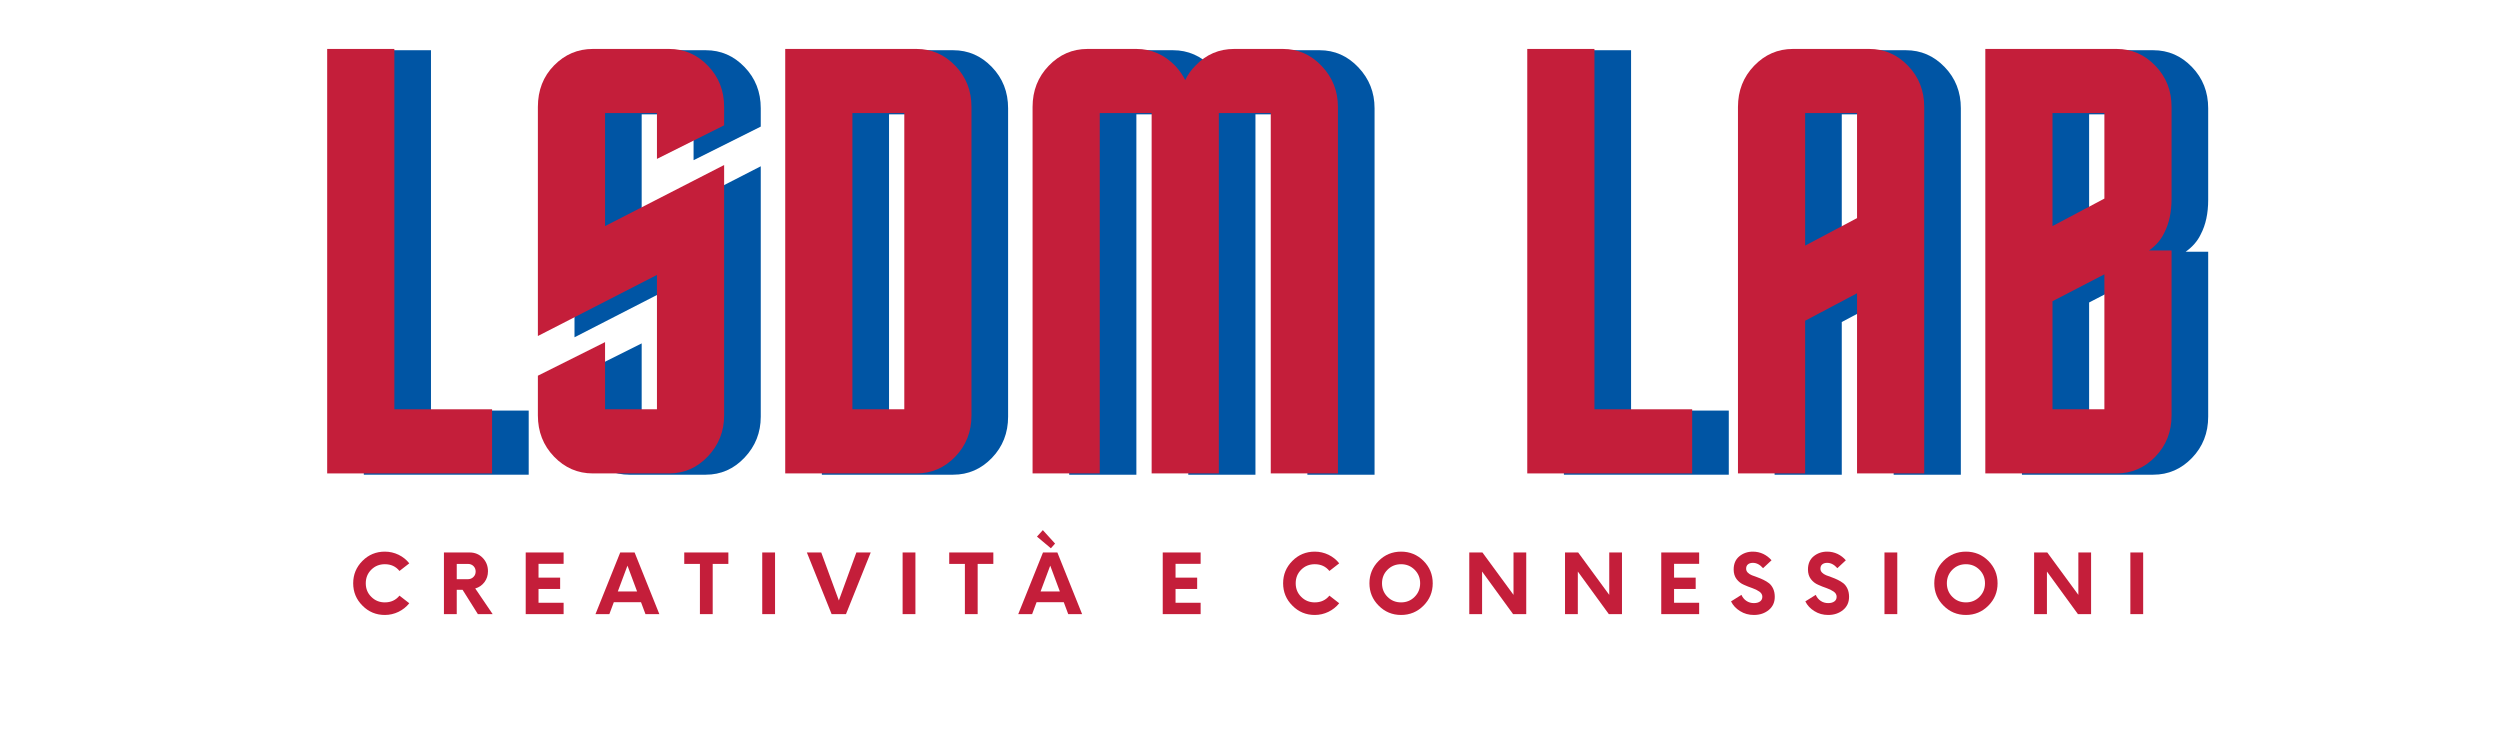 <svg xmlns="http://www.w3.org/2000/svg" xmlns:xlink="http://www.w3.org/1999/xlink" width="1366" zoomAndPan="magnify" viewBox="0 0 1024.5 300" height="400" preserveAspectRatio="xMidYMid meet"><defs><g></g><clipPath id="5af65d26dd"><rect x="0" width="787" y="0" height="252"></rect></clipPath><clipPath id="9c10d936bb"><rect x="0" width="753" y="0" height="57"></rect></clipPath></defs><g transform="matrix(1, 0, 0, 1, 123, 3)"><g clip-path="url(#5af65d26dd)"><g fill="#0055a4" fill-opacity="1"><g transform="translate(16.068, 191.533)"><g><path d="M 10.016 0 L 10.016 -173.953 L 37.547 -173.953 L 37.547 -26.281 L 77.594 -26.281 L 77.594 0 Z M 10.016 0 "></path></g></g></g><g fill="#0055a4" fill-opacity="1"><g transform="translate(102.414, 191.533)"><g><path d="M 10.016 -150.172 C 10.016 -157.016 12.223 -162.688 16.641 -167.188 C 21.066 -171.695 26.363 -173.953 32.531 -173.953 L 63.828 -173.953 C 69.992 -173.953 75.285 -171.656 79.703 -167.062 C 84.129 -162.477 86.344 -156.848 86.344 -150.172 L 86.344 -142.656 L 58.812 -128.891 L 58.812 -147.672 L 37.547 -147.672 L 37.547 -101.359 L 86.344 -126.391 L 86.344 -23.781 C 86.344 -17.27 84.129 -11.676 79.703 -7 C 75.285 -2.332 69.992 0 63.828 0 L 32.531 0 C 26.363 0 21.066 -2.289 16.641 -6.875 C 12.223 -11.469 10.016 -17.102 10.016 -23.781 L 10.016 -40.047 L 37.547 -53.812 L 37.547 -26.281 L 58.812 -26.281 L 58.812 -81.344 L 10.016 -56.312 Z M 10.016 -150.172 "></path></g></g></g><g fill="#0055a4" fill-opacity="1"><g transform="translate(203.776, 191.533)"><g><path d="M 10.016 0 L 10.016 -173.953 L 63.828 -173.953 C 69.992 -173.953 75.285 -171.656 79.703 -167.062 C 84.129 -162.477 86.344 -156.848 86.344 -150.172 L 86.344 -23.781 C 86.344 -17.102 84.129 -11.469 79.703 -6.875 C 75.285 -2.289 69.992 0 63.828 0 Z M 58.812 -26.281 L 58.812 -147.672 L 37.547 -147.672 L 37.547 -26.281 Z M 58.812 -26.281 "></path></g></g></g><g fill="#0055a4" fill-opacity="1"><g transform="translate(305.139, 191.533)"><g><path d="M 72.578 -161.188 C 73.578 -163.352 75 -165.352 76.844 -167.188 C 81.176 -171.695 86.43 -173.953 92.609 -173.953 L 112.625 -173.953 C 118.801 -173.953 124.098 -171.613 128.516 -166.938 C 132.941 -162.27 135.156 -156.68 135.156 -150.172 L 135.156 0 L 107.625 0 L 107.625 -147.672 L 86.344 -147.672 L 86.344 0 L 58.812 0 L 58.812 -147.672 L 37.547 -147.672 L 37.547 0 L 10.016 0 L 10.016 -150.172 C 10.016 -156.848 12.223 -162.477 16.641 -167.062 C 21.066 -171.656 26.363 -173.953 32.531 -173.953 L 52.562 -173.953 C 58.727 -173.953 64.066 -171.613 68.578 -166.938 C 70.242 -165.102 71.578 -163.188 72.578 -161.188 Z M 72.578 -161.188 "></path></g></g></g><g fill="#0055a4" fill-opacity="1"><g transform="translate(455.306, 191.533)"><g></g></g></g><g fill="#0055a4" fill-opacity="1"><g transform="translate(507.864, 191.533)"><g><path d="M 10.016 0 L 10.016 -173.953 L 37.547 -173.953 L 37.547 -26.281 L 77.594 -26.281 L 77.594 0 Z M 10.016 0 "></path></g></g></g><g fill="#0055a4" fill-opacity="1"><g transform="translate(594.21, 191.533)"><g><path d="M 10.016 0 L 10.016 -150.172 C 10.016 -156.848 12.223 -162.477 16.641 -167.062 C 21.066 -171.656 26.363 -173.953 32.531 -173.953 L 63.828 -173.953 C 69.992 -173.953 75.285 -171.656 79.703 -167.062 C 84.129 -162.477 86.344 -156.848 86.344 -150.172 L 86.344 0 L 58.812 0 L 58.812 -73.828 L 37.547 -62.578 L 37.547 0 Z M 37.547 -93.359 L 58.812 -104.625 L 58.812 -147.672 L 37.547 -147.672 Z M 37.547 -93.359 "></path></g></g></g><g fill="#0055a4" fill-opacity="1"><g transform="translate(695.572, 191.533)"><g><path d="M 10.016 0 L 10.016 -173.953 L 63.828 -173.953 C 69.992 -173.953 75.285 -171.656 79.703 -167.062 C 84.129 -162.477 86.344 -156.848 86.344 -150.172 L 86.344 -112.625 C 86.344 -107.125 85.344 -102.453 83.344 -98.609 C 82.008 -95.773 79.926 -93.359 77.094 -91.359 L 86.344 -91.359 L 86.344 -23.781 C 86.344 -17.102 84.129 -11.469 79.703 -6.875 C 75.285 -2.289 69.992 0 63.828 0 Z M 58.812 -112.625 L 58.812 -147.672 L 37.547 -147.672 L 37.547 -101.359 Z M 58.812 -81.594 L 37.547 -70.578 L 37.547 -26.281 L 58.812 -26.281 Z M 58.812 -81.594 "></path></g></g></g><g fill="#c41e3a" fill-opacity="1"><g transform="translate(1.06, 191.009)"><g><path d="M 10.016 0 L 10.016 -173.953 L 37.547 -173.953 L 37.547 -26.281 L 77.594 -26.281 L 77.594 0 Z M 10.016 0 "></path></g></g></g><g fill="#c41e3a" fill-opacity="1"><g transform="translate(87.406, 191.009)"><g><path d="M 10.016 -150.172 C 10.016 -157.016 12.223 -162.688 16.641 -167.188 C 21.066 -171.695 26.363 -173.953 32.531 -173.953 L 63.828 -173.953 C 69.992 -173.953 75.285 -171.656 79.703 -167.062 C 84.129 -162.477 86.344 -156.848 86.344 -150.172 L 86.344 -142.656 L 58.812 -128.891 L 58.812 -147.672 L 37.547 -147.672 L 37.547 -101.359 L 86.344 -126.391 L 86.344 -23.781 C 86.344 -17.27 84.129 -11.676 79.703 -7 C 75.285 -2.332 69.992 0 63.828 0 L 32.531 0 C 26.363 0 21.066 -2.289 16.641 -6.875 C 12.223 -11.469 10.016 -17.102 10.016 -23.781 L 10.016 -40.047 L 37.547 -53.812 L 37.547 -26.281 L 58.812 -26.281 L 58.812 -81.344 L 10.016 -56.312 Z M 10.016 -150.172 "></path></g></g></g><g fill="#c41e3a" fill-opacity="1"><g transform="translate(188.769, 191.009)"><g><path d="M 10.016 0 L 10.016 -173.953 L 63.828 -173.953 C 69.992 -173.953 75.285 -171.656 79.703 -167.062 C 84.129 -162.477 86.344 -156.848 86.344 -150.172 L 86.344 -23.781 C 86.344 -17.102 84.129 -11.469 79.703 -6.875 C 75.285 -2.289 69.992 0 63.828 0 Z M 58.812 -26.281 L 58.812 -147.672 L 37.547 -147.672 L 37.547 -26.281 Z M 58.812 -26.281 "></path></g></g></g><g fill="#c41e3a" fill-opacity="1"><g transform="translate(290.131, 191.009)"><g><path d="M 72.578 -161.188 C 73.578 -163.352 75 -165.352 76.844 -167.188 C 81.176 -171.695 86.43 -173.953 92.609 -173.953 L 112.625 -173.953 C 118.801 -173.953 124.098 -171.613 128.516 -166.938 C 132.941 -162.27 135.156 -156.68 135.156 -150.172 L 135.156 0 L 107.625 0 L 107.625 -147.672 L 86.344 -147.672 L 86.344 0 L 58.812 0 L 58.812 -147.672 L 37.547 -147.672 L 37.547 0 L 10.016 0 L 10.016 -150.172 C 10.016 -156.848 12.223 -162.477 16.641 -167.062 C 21.066 -171.656 26.363 -173.953 32.531 -173.953 L 52.562 -173.953 C 58.727 -173.953 64.066 -171.613 68.578 -166.938 C 70.242 -165.102 71.578 -163.188 72.578 -161.188 Z M 72.578 -161.188 "></path></g></g></g><g fill="#c41e3a" fill-opacity="1"><g transform="translate(440.298, 191.009)"><g></g></g></g><g fill="#c41e3a" fill-opacity="1"><g transform="translate(492.856, 191.009)"><g><path d="M 10.016 0 L 10.016 -173.953 L 37.547 -173.953 L 37.547 -26.281 L 77.594 -26.281 L 77.594 0 Z M 10.016 0 "></path></g></g></g><g fill="#c41e3a" fill-opacity="1"><g transform="translate(579.202, 191.009)"><g><path d="M 10.016 0 L 10.016 -150.172 C 10.016 -156.848 12.223 -162.477 16.641 -167.062 C 21.066 -171.656 26.363 -173.953 32.531 -173.953 L 63.828 -173.953 C 69.992 -173.953 75.285 -171.656 79.703 -167.062 C 84.129 -162.477 86.344 -156.848 86.344 -150.172 L 86.344 0 L 58.812 0 L 58.812 -73.828 L 37.547 -62.578 L 37.547 0 Z M 37.547 -93.359 L 58.812 -104.625 L 58.812 -147.672 L 37.547 -147.672 Z M 37.547 -93.359 "></path></g></g></g><g fill="#c41e3a" fill-opacity="1"><g transform="translate(680.565, 191.009)"><g><path d="M 10.016 0 L 10.016 -173.953 L 63.828 -173.953 C 69.992 -173.953 75.285 -171.656 79.703 -167.062 C 84.129 -162.477 86.344 -156.848 86.344 -150.172 L 86.344 -112.625 C 86.344 -107.125 85.344 -102.453 83.344 -98.609 C 82.008 -95.773 79.926 -93.359 77.094 -91.359 L 86.344 -91.359 L 86.344 -23.781 C 86.344 -17.102 84.129 -11.469 79.703 -6.875 C 75.285 -2.289 69.992 0 63.828 0 Z M 58.812 -112.625 L 58.812 -147.672 L 37.547 -147.672 L 37.547 -101.359 Z M 58.812 -81.594 L 37.547 -70.578 L 37.547 -26.281 L 58.812 -26.281 Z M 58.812 -81.594 "></path></g></g></g></g></g><g transform="matrix(1, 0, 0, 1, 141, 208)"><g clip-path="url(#9c10d936bb)"><g fill="#c41e3a" fill-opacity="1"><g transform="translate(1.956, 43.668)"><g><path d="M 14.75 0.344 C 11.156 0.344 8.102 -0.926 5.594 -3.469 C 3.051 -5.988 1.781 -9.047 1.781 -12.641 C 1.781 -16.223 3.051 -19.285 5.594 -21.828 C 8.102 -24.348 11.156 -25.609 14.75 -25.609 C 16.727 -25.609 18.602 -25.18 20.375 -24.328 C 22.133 -23.473 23.598 -22.301 24.766 -20.812 L 20.75 -17.688 C 19.27 -19.531 17.27 -20.453 14.75 -20.453 C 12.551 -20.453 10.703 -19.707 9.203 -18.219 C 7.691 -16.719 6.938 -14.859 6.938 -12.641 C 6.938 -10.41 7.691 -8.555 9.203 -7.078 C 10.703 -5.566 12.551 -4.812 14.75 -4.812 C 17.25 -4.812 19.25 -5.734 20.75 -7.578 L 24.766 -4.453 C 23.566 -2.961 22.094 -1.789 20.344 -0.938 C 18.57 -0.082 16.707 0.344 14.75 0.344 Z M 14.75 0.344 "></path></g></g></g><g fill="#c41e3a" fill-opacity="1"><g transform="translate(38.362, 43.668)"><g><path d="M 15.391 -10.516 L 22.531 0 L 16.469 0 L 10.203 -9.969 L 7.812 -9.969 L 7.812 0 L 2.562 0 L 2.562 -25.266 L 13.109 -25.266 C 15.242 -25.266 17.023 -24.523 18.453 -23.047 C 19.891 -21.555 20.609 -19.734 20.609 -17.578 C 20.609 -15.879 20.129 -14.391 19.172 -13.109 C 18.18 -11.805 16.922 -10.941 15.391 -10.516 Z M 12.359 -14.312 C 13.285 -14.312 14.051 -14.617 14.656 -15.234 C 15.258 -15.816 15.562 -16.555 15.562 -17.453 C 15.562 -18.348 15.258 -19.098 14.656 -19.703 C 14.051 -20.285 13.285 -20.578 12.359 -20.578 L 7.812 -20.578 L 7.812 -14.312 Z M 12.359 -14.312 "></path></g></g></g><g fill="#c41e3a" fill-opacity="1"><g transform="translate(71.671, 43.668)"><g><path d="M 18.297 -20.609 L 8.016 -20.609 L 8.016 -14.953 L 16.875 -14.953 L 16.875 -10.312 L 8.016 -10.312 L 8.016 -4.656 L 18.297 -4.656 L 18.297 0 L 2.766 0 L 2.766 -25.266 L 18.297 -25.266 Z M 18.297 -20.609 "></path></g></g></g><g fill="#c41e3a" fill-opacity="1"><g transform="translate(103.262, 43.668)"><g><path d="M 20.25 0 L 18.422 -4.891 L 7.281 -4.891 L 5.453 0 L -0.234 0 L 9.906 -25.266 L 15.797 -25.266 L 25.938 0 Z M 8.922 -9.297 L 16.812 -9.297 L 12.875 -19.875 Z M 8.922 -9.297 "></path></g></g></g><g fill="#c41e3a" fill-opacity="1"><g transform="translate(139.062, 43.668)"><g><path d="M 18.422 -25.266 L 18.422 -20.578 L 12 -20.578 L 12 0 L 6.766 0 L 6.766 -20.578 L 0.344 -20.578 L 0.344 -25.266 Z M 18.422 -25.266 "></path></g></g></g><g fill="#c41e3a" fill-opacity="1"><g transform="translate(168.599, 43.668)"><g><path d="M 2.766 0 L 2.766 -25.266 L 8.016 -25.266 L 8.016 0 Z M 2.766 0 "></path></g></g></g><g fill="#c41e3a" fill-opacity="1"><g transform="translate(190.122, 43.668)"><g><path d="M 19.812 -25.266 L 25.703 -25.266 L 15.562 0 L 9.672 0 L -0.469 -25.266 L 5.422 -25.266 L 12.641 -5.594 Z M 19.812 -25.266 "></path></g></g></g><g fill="#c41e3a" fill-opacity="1"><g transform="translate(226.124, 43.668)"><g><path d="M 2.766 0 L 2.766 -25.266 L 8.016 -25.266 L 8.016 0 Z M 2.766 0 "></path></g></g></g><g fill="#c41e3a" fill-opacity="1"><g transform="translate(247.647, 43.668)"><g><path d="M 18.422 -25.266 L 18.422 -20.578 L 12 -20.578 L 12 0 L 6.766 0 L 6.766 -20.578 L 0.344 -20.578 L 0.344 -25.266 Z M 18.422 -25.266 "></path></g></g></g><g fill="#c41e3a" fill-opacity="1"><g transform="translate(276.51, 43.668)"><g><path d="M 14.859 -28.906 L 13.141 -26.984 L 7.438 -31.766 L 9.844 -34.422 Z M 20.25 0 L 18.422 -4.891 L 7.281 -4.891 L 5.453 0 L -0.234 0 L 9.906 -25.266 L 15.797 -25.266 L 25.938 0 Z M 8.922 -9.297 L 16.812 -9.297 L 12.875 -19.875 Z M 8.922 -9.297 "></path></g></g></g><g fill="#c41e3a" fill-opacity="1"><g transform="translate(312.983, 43.668)"><g></g></g></g><g fill="#c41e3a" fill-opacity="1"><g transform="translate(332.722, 43.668)"><g><path d="M 18.297 -20.609 L 8.016 -20.609 L 8.016 -14.953 L 16.875 -14.953 L 16.875 -10.312 L 8.016 -10.312 L 8.016 -4.656 L 18.297 -4.656 L 18.297 0 L 2.766 0 L 2.766 -25.266 L 18.297 -25.266 Z M 18.297 -20.609 "></path></g></g></g><g fill="#c41e3a" fill-opacity="1"><g transform="translate(363.303, 43.668)"><g></g></g></g><g fill="#c41e3a" fill-opacity="1"><g transform="translate(383.041, 43.668)"><g><path d="M 14.75 0.344 C 11.156 0.344 8.102 -0.926 5.594 -3.469 C 3.051 -5.988 1.781 -9.047 1.781 -12.641 C 1.781 -16.223 3.051 -19.285 5.594 -21.828 C 8.102 -24.348 11.156 -25.609 14.75 -25.609 C 16.727 -25.609 18.602 -25.18 20.375 -24.328 C 22.133 -23.473 23.598 -22.301 24.766 -20.812 L 20.75 -17.688 C 19.27 -19.531 17.27 -20.453 14.75 -20.453 C 12.551 -20.453 10.703 -19.707 9.203 -18.219 C 7.691 -16.719 6.938 -14.859 6.938 -12.641 C 6.938 -10.41 7.691 -8.555 9.203 -7.078 C 10.703 -5.566 12.551 -4.812 14.75 -4.812 C 17.25 -4.812 19.25 -5.734 20.75 -7.578 L 24.766 -4.453 C 23.566 -2.961 22.094 -1.789 20.344 -0.938 C 18.57 -0.082 16.707 0.344 14.75 0.344 Z M 14.75 0.344 "></path></g></g></g><g fill="#c41e3a" fill-opacity="1"><g transform="translate(418.538, 43.668)"><g><path d="M 14.625 0.344 C 11.031 0.344 7.973 -0.926 5.453 -3.469 C 2.922 -5.988 1.656 -9.047 1.656 -12.641 C 1.656 -16.223 2.922 -19.285 5.453 -21.828 C 7.973 -24.348 11.031 -25.609 14.625 -25.609 C 18.219 -25.609 21.281 -24.348 23.812 -21.828 C 26.332 -19.285 27.594 -16.223 27.594 -12.641 C 27.594 -9.047 26.332 -5.988 23.812 -3.469 C 21.281 -0.926 18.219 0.344 14.625 0.344 Z M 14.625 -4.812 C 16.82 -4.812 18.672 -5.566 20.172 -7.078 C 21.68 -8.578 22.438 -10.43 22.438 -12.641 C 22.438 -14.836 21.68 -16.688 20.172 -18.188 C 18.672 -19.695 16.82 -20.453 14.625 -20.453 C 12.414 -20.453 10.562 -19.695 9.062 -18.188 C 7.562 -16.688 6.812 -14.836 6.812 -12.641 C 6.812 -10.43 7.562 -8.578 9.062 -7.078 C 10.562 -5.566 12.414 -4.812 14.625 -4.812 Z M 14.625 -4.812 "></path></g></g></g><g fill="#c41e3a" fill-opacity="1"><g transform="translate(458.547, 43.668)"><g><path d="M 20.688 -25.266 L 25.906 -25.266 L 25.906 0 L 20.516 0 L 7.812 -17.453 L 7.812 0 L 2.562 0 L 2.562 -25.266 L 7.953 -25.266 L 20.688 -7.891 Z M 20.688 -25.266 "></path></g></g></g><g fill="#c41e3a" fill-opacity="1"><g transform="translate(497.781, 43.668)"><g><path d="M 20.688 -25.266 L 25.906 -25.266 L 25.906 0 L 20.516 0 L 7.812 -17.453 L 7.812 0 L 2.562 0 L 2.562 -25.266 L 7.953 -25.266 L 20.688 -7.891 Z M 20.688 -25.266 "></path></g></g></g><g fill="#c41e3a" fill-opacity="1"><g transform="translate(537.016, 43.668)"><g><path d="M 18.297 -20.609 L 8.016 -20.609 L 8.016 -14.953 L 16.875 -14.953 L 16.875 -10.312 L 8.016 -10.312 L 8.016 -4.656 L 18.297 -4.656 L 18.297 0 L 2.766 0 L 2.766 -25.266 L 18.297 -25.266 Z M 18.297 -20.609 "></path></g></g></g><g fill="#c41e3a" fill-opacity="1"><g transform="translate(567.596, 43.668)"><g><path d="M 10.141 0.344 C 8.047 0.344 6.172 -0.176 4.516 -1.219 C 2.828 -2.25 1.582 -3.582 0.781 -5.219 L 5.047 -7.891 C 5.504 -6.848 6.18 -6.023 7.078 -5.422 C 7.973 -4.816 9.004 -4.516 10.172 -4.516 C 11.223 -4.516 12.066 -4.75 12.703 -5.219 C 13.305 -5.664 13.609 -6.297 13.609 -7.109 C 13.609 -7.961 13.203 -8.672 12.391 -9.234 C 11.586 -9.797 10.613 -10.273 9.469 -10.672 C 8.32 -11.055 7.176 -11.508 6.031 -12.031 C 4.863 -12.52 3.875 -13.289 3.062 -14.344 C 2.258 -15.406 1.859 -16.723 1.859 -18.297 C 1.859 -20.609 2.629 -22.406 4.172 -23.688 C 5.723 -24.969 7.578 -25.609 9.734 -25.609 C 11.242 -25.609 12.672 -25.289 14.016 -24.656 C 15.336 -24.008 16.457 -23.145 17.375 -22.062 L 13.906 -18.828 C 12.633 -20.285 11.242 -21.016 9.734 -21.016 C 8.922 -21.016 8.258 -20.816 7.75 -20.422 C 7.227 -20.016 6.969 -19.414 6.969 -18.625 C 6.969 -18.02 7.18 -17.492 7.609 -17.047 C 8.035 -16.598 8.598 -16.227 9.297 -15.938 C 9.992 -15.645 10.758 -15.363 11.594 -15.094 C 12.414 -14.801 13.242 -14.453 14.078 -14.047 C 14.91 -13.641 15.676 -13.172 16.375 -12.641 C 17.07 -12.078 17.633 -11.32 18.062 -10.375 C 18.488 -9.426 18.703 -8.328 18.703 -7.078 C 18.703 -4.828 17.879 -3.031 16.234 -1.688 C 14.578 -0.332 12.547 0.344 10.141 0.344 Z M 10.141 0.344 "></path></g></g></g><g fill="#c41e3a" fill-opacity="1"><g transform="translate(598.043, 43.668)"><g><path d="M 10.141 0.344 C 8.047 0.344 6.172 -0.176 4.516 -1.219 C 2.828 -2.25 1.582 -3.582 0.781 -5.219 L 5.047 -7.891 C 5.504 -6.848 6.18 -6.023 7.078 -5.422 C 7.973 -4.816 9.004 -4.516 10.172 -4.516 C 11.223 -4.516 12.066 -4.75 12.703 -5.219 C 13.305 -5.664 13.609 -6.297 13.609 -7.109 C 13.609 -7.961 13.203 -8.672 12.391 -9.234 C 11.586 -9.797 10.613 -10.273 9.469 -10.672 C 8.32 -11.055 7.176 -11.508 6.031 -12.031 C 4.863 -12.52 3.875 -13.289 3.062 -14.344 C 2.258 -15.406 1.859 -16.723 1.859 -18.297 C 1.859 -20.609 2.629 -22.406 4.172 -23.688 C 5.723 -24.969 7.578 -25.609 9.734 -25.609 C 11.242 -25.609 12.672 -25.289 14.016 -24.656 C 15.336 -24.008 16.457 -23.145 17.375 -22.062 L 13.906 -18.828 C 12.633 -20.285 11.242 -21.016 9.734 -21.016 C 8.922 -21.016 8.258 -20.816 7.75 -20.422 C 7.227 -20.016 6.969 -19.414 6.969 -18.625 C 6.969 -18.02 7.18 -17.492 7.609 -17.047 C 8.035 -16.598 8.598 -16.227 9.297 -15.938 C 9.992 -15.645 10.758 -15.363 11.594 -15.094 C 12.414 -14.801 13.242 -14.453 14.078 -14.047 C 14.91 -13.641 15.676 -13.172 16.375 -12.641 C 17.07 -12.078 17.633 -11.32 18.062 -10.375 C 18.488 -9.426 18.703 -8.328 18.703 -7.078 C 18.703 -4.828 17.879 -3.031 16.234 -1.688 C 14.578 -0.332 12.547 0.344 10.141 0.344 Z M 10.141 0.344 "></path></g></g></g><g fill="#c41e3a" fill-opacity="1"><g transform="translate(628.489, 43.668)"><g><path d="M 2.766 0 L 2.766 -25.266 L 8.016 -25.266 L 8.016 0 Z M 2.766 0 "></path></g></g></g><g fill="#c41e3a" fill-opacity="1"><g transform="translate(650.012, 43.668)"><g><path d="M 14.625 0.344 C 11.031 0.344 7.973 -0.926 5.453 -3.469 C 2.922 -5.988 1.656 -9.047 1.656 -12.641 C 1.656 -16.223 2.922 -19.285 5.453 -21.828 C 7.973 -24.348 11.031 -25.609 14.625 -25.609 C 18.219 -25.609 21.281 -24.348 23.812 -21.828 C 26.332 -19.285 27.594 -16.223 27.594 -12.641 C 27.594 -9.047 26.332 -5.988 23.812 -3.469 C 21.281 -0.926 18.219 0.344 14.625 0.344 Z M 14.625 -4.812 C 16.82 -4.812 18.672 -5.566 20.172 -7.078 C 21.68 -8.578 22.438 -10.43 22.438 -12.641 C 22.438 -14.836 21.68 -16.688 20.172 -18.188 C 18.672 -19.695 16.82 -20.453 14.625 -20.453 C 12.414 -20.453 10.562 -19.695 9.062 -18.188 C 7.562 -16.688 6.812 -14.836 6.812 -12.641 C 6.812 -10.43 7.562 -8.578 9.062 -7.078 C 10.562 -5.566 12.414 -4.812 14.625 -4.812 Z M 14.625 -4.812 "></path></g></g></g><g fill="#c41e3a" fill-opacity="1"><g transform="translate(690.021, 43.668)"><g><path d="M 20.688 -25.266 L 25.906 -25.266 L 25.906 0 L 20.516 0 L 7.812 -17.453 L 7.812 0 L 2.562 0 L 2.562 -25.266 L 7.953 -25.266 L 20.688 -7.891 Z M 20.688 -25.266 "></path></g></g></g><g fill="#c41e3a" fill-opacity="1"><g transform="translate(729.255, 43.668)"><g><path d="M 2.766 0 L 2.766 -25.266 L 8.016 -25.266 L 8.016 0 Z M 2.766 0 "></path></g></g></g></g></g></svg>